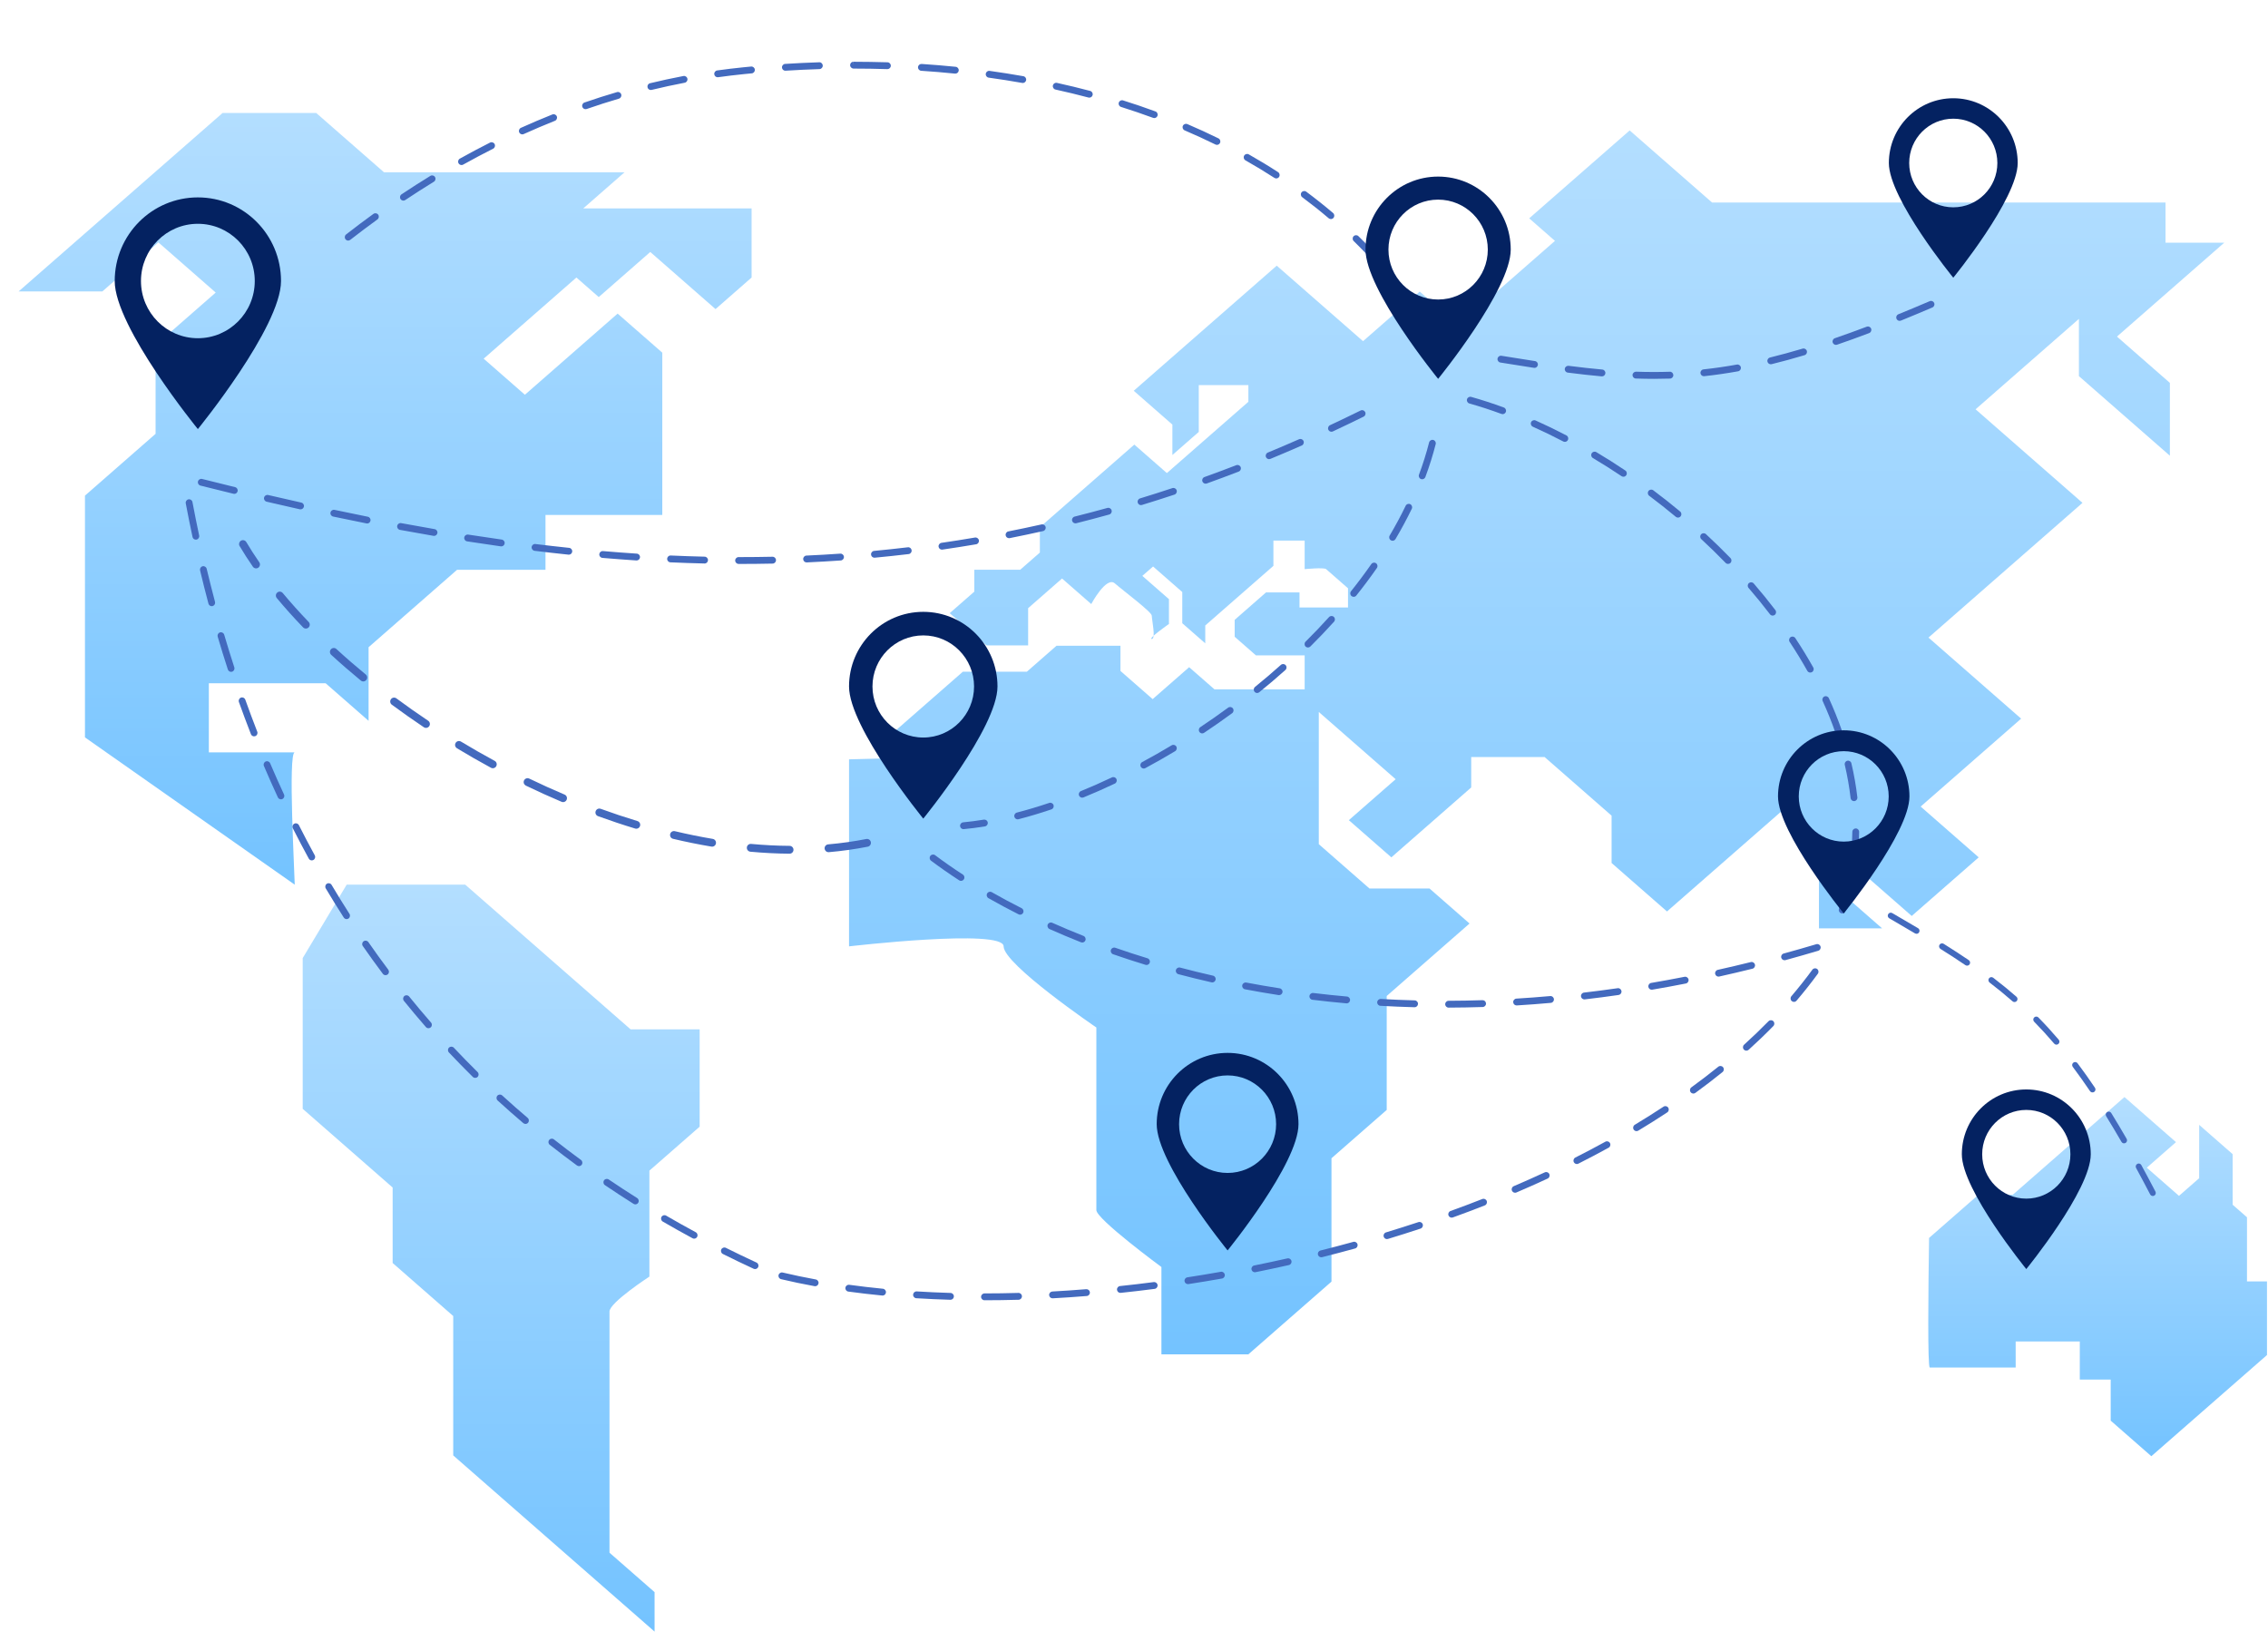<svg width="199" height="144" viewBox="0 0 199 144" fill="none" xmlns="http://www.w3.org/2000/svg">
<g clip-path="url(#clip0_3401_7668)">
<path d="M197.156 112.441V106.814L195.899 105.716V101.276L192.961 98.705V103.386L191.19 104.936L188.365 102.463L190.926 100.221L186.406 96.265L176.61 104.836H173.596L169.26 108.629C169.193 113.121 169.122 120 169.325 120H176.86V117.715H182.486V121.055H185.198V124.66L188.764 127.782L198.911 118.903V112.442H197.152L197.156 112.441Z" fill="url(#paint0_linear_3401_7668)"/>
<path d="M25.86 77.627C25.86 76.836 25.257 66.022 25.86 66.022C26.462 66.022 18.325 66.022 18.325 66.022V59.956H28.573L32.341 63.253V56.792L40.102 50.001H47.863V45.187H58.111V30.946L54.192 27.518L46.055 34.639L42.439 31.474L50.576 24.352L52.535 26.067L57.056 22.11L62.783 27.122L65.947 24.352V18.286H51.178L54.795 15.121H33.696L27.744 9.913H19.531L1.635 25.572H8.981L13.898 21.27L18.927 25.672L13.652 30.287V38.067L7.455 43.49V64.705L25.86 77.628V77.627Z" fill="url(#paint1_linear_3401_7668)"/>
<path d="M30.421 77.627H40.819L55.328 90.323H61.389V98.865L56.98 102.722V112.021C56.98 112.021 53.479 114.296 53.479 115.086V136.248L57.434 139.709V143.171L39.767 127.711V115.479L34.452 110.827V104.204L26.56 97.298V84.071L30.421 77.624V77.627Z" fill="url(#paint2_linear_3401_7668)"/>
<path d="M74.497 66.625V83.042C74.497 83.042 88.06 81.46 88.06 83.042C88.06 84.624 96.197 90.162 96.197 90.162V106.184C96.197 106.975 101.906 111.18 101.906 111.18V118.843H109.533L116.827 112.461V101.636L121.674 97.395V87.396L128.941 81.038L125.427 77.964H120.158L115.715 74.076V62.475L122.458 68.375L118.35 71.969L122.08 75.232L129.087 69.1V66.431H135.529L141.406 71.574V75.728L146.266 79.98L156.55 70.98L159.602 73.65V81.463H165.14L162.428 79.09V75.728L165.436 78.36L167.739 80.375L173.617 75.232L168.523 70.775L177.339 63.061L169.21 55.948L182.722 44.125L173.342 35.916L182.409 27.982V33.004L190.39 39.988V33.597L185.747 29.535L195.162 21.296H190.008V17.774H150.225L142.992 11.445L134.176 19.159L136.436 21.137L127.959 28.554L124.569 25.587L119.596 29.938L112.023 23.312L99.477 34.29L102.868 37.257V39.926L105.184 37.899V33.795H109.536V35.256L102.384 41.512L99.529 39.013L91.24 46.266V48.487L89.519 49.992H85.488V51.916L83.329 53.806L86.557 56.63H90.211V53.367L93.187 50.763L95.749 53.005C95.749 53.005 97.067 50.533 97.82 51.192C98.574 51.851 101.06 53.697 101.06 54.027C101.06 54.358 101.437 56.071 101.06 56.071C100.684 56.071 102.567 54.752 102.567 54.752V52.576L100.232 50.533L101.174 49.709L103.736 51.951V54.688L105.752 56.452V54.886L107.513 53.345L111.733 49.653V47.436H114.474V49.941C114.474 49.941 116.169 49.776 116.357 49.941C116.545 50.105 118.278 51.622 118.278 51.622V53.303H114.022V51.984H111.083L108.334 54.391V55.875L110.198 57.507H114.474V60.491H106.563L104.339 58.546L101.137 61.347L98.312 58.875V56.666H92.698L90.099 58.941H84.485L77.472 65.078V66.556L74.501 66.631L74.497 66.625Z" fill="url(#paint3_linear_3401_7668)"/>
<path d="M161.637 80.152C161.604 80.152 161.572 80.147 161.539 80.136C161.384 80.081 161.301 79.911 161.354 79.754C161.459 79.445 161.56 79.132 161.65 78.825C161.698 78.667 161.863 78.576 162.021 78.622C162.18 78.669 162.269 78.835 162.223 78.995C162.13 79.312 162.027 79.633 161.918 79.951C161.875 80.074 161.76 80.153 161.637 80.153V80.152ZM162.586 76.282C162.571 76.282 162.556 76.282 162.541 76.279C162.379 76.254 162.266 76.102 162.291 75.937C162.436 74.972 162.515 73.98 162.529 72.989C162.532 72.824 162.664 72.693 162.827 72.693H162.831C162.996 72.696 163.127 72.832 163.125 72.997C163.111 74.015 163.029 75.033 162.88 76.027C162.857 76.175 162.729 76.283 162.584 76.283L162.586 76.282ZM162.674 70.298C162.525 70.298 162.395 70.185 162.377 70.033C162.266 69.07 162.094 68.089 161.866 67.115C161.828 66.954 161.926 66.793 162.088 66.755C162.249 66.717 162.408 66.816 162.446 66.978C162.681 67.975 162.857 68.979 162.97 69.965C162.989 70.13 162.872 70.278 162.708 70.297C162.696 70.298 162.685 70.3 162.673 70.3L162.674 70.298ZM161.316 64.469C161.193 64.469 161.078 64.391 161.034 64.269C160.716 63.355 160.342 62.428 159.925 61.514C159.856 61.362 159.923 61.184 160.073 61.116C160.222 61.048 160.399 61.113 160.468 61.264C160.893 62.196 161.274 63.14 161.599 64.072C161.653 64.228 161.572 64.4 161.416 64.454C161.384 64.466 161.35 64.47 161.317 64.47L161.316 64.469ZM158.838 59.017C158.734 59.017 158.632 58.962 158.578 58.864C158.104 58.019 157.583 57.165 157.028 56.325C156.937 56.188 156.974 56.001 157.112 55.909C157.249 55.816 157.434 55.854 157.526 55.993C158.089 56.844 158.619 57.711 159.099 58.569C159.181 58.713 159.129 58.897 158.986 58.977C158.94 59.003 158.89 59.015 158.839 59.015L158.838 59.017ZM155.539 54.018C155.449 54.018 155.36 53.977 155.302 53.901C154.711 53.126 154.079 52.349 153.424 51.591C153.315 51.465 153.329 51.276 153.453 51.167C153.578 51.06 153.766 51.072 153.875 51.197C154.538 51.965 155.178 52.752 155.776 53.536C155.876 53.668 155.851 53.856 155.72 53.957C155.666 53.999 155.602 54.018 155.539 54.018ZM151.623 49.485C151.546 49.485 151.467 49.455 151.409 49.393C150.725 48.688 150.009 47.988 149.278 47.312C149.156 47.2 149.148 47.01 149.26 46.887C149.373 46.765 149.561 46.758 149.683 46.869C150.422 47.553 151.148 48.261 151.838 48.973C151.953 49.091 151.951 49.282 151.833 49.397C151.775 49.455 151.7 49.483 151.624 49.483L151.623 49.485ZM147.229 45.418C147.162 45.418 147.095 45.395 147.04 45.349C146.283 44.718 145.496 44.098 144.704 43.504C144.572 43.405 144.545 43.217 144.643 43.083C144.742 42.951 144.929 42.923 145.062 43.022C145.862 43.621 146.657 44.249 147.422 44.886C147.549 44.992 147.567 45.181 147.461 45.308C147.401 45.38 147.316 45.417 147.231 45.417L147.229 45.418ZM142.442 41.832C142.385 41.832 142.327 41.816 142.277 41.782C141.451 41.228 140.605 40.691 139.762 40.191C139.62 40.106 139.574 39.922 139.658 39.779C139.742 39.636 139.925 39.59 140.067 39.675C140.919 40.182 141.773 40.723 142.608 41.284C142.745 41.376 142.783 41.563 142.691 41.7C142.633 41.787 142.539 41.834 142.442 41.834V41.832ZM137.304 38.773C137.258 38.773 137.21 38.763 137.167 38.739C136.277 38.275 135.378 37.838 134.493 37.443C134.343 37.375 134.275 37.198 134.341 37.047C134.409 36.896 134.585 36.828 134.735 36.895C135.631 37.295 136.541 37.737 137.442 38.207C137.588 38.283 137.645 38.464 137.569 38.611C137.516 38.715 137.412 38.773 137.304 38.773ZM131.847 36.341C131.813 36.341 131.778 36.335 131.744 36.323C130.798 35.974 129.85 35.665 128.925 35.405C128.767 35.361 128.674 35.196 128.718 35.035C128.763 34.876 128.928 34.783 129.086 34.827C130.025 35.091 130.989 35.404 131.95 35.758C132.104 35.815 132.184 35.988 132.127 36.143C132.083 36.264 131.969 36.341 131.847 36.341Z" fill="#436ABE"/>
<path d="M86.381 114.096C86.216 114.096 86.083 113.961 86.083 113.797C86.083 113.632 86.217 113.496 86.381 113.496C87.36 113.496 88.362 113.481 89.36 113.452C89.529 113.447 89.662 113.577 89.667 113.744C89.671 113.91 89.541 114.047 89.377 114.053C88.376 114.081 87.368 114.096 86.382 114.096H86.381ZM83.397 114.054H83.388C82.379 114.024 81.373 113.979 80.398 113.919C80.234 113.908 80.108 113.767 80.119 113.601C80.129 113.436 80.268 113.312 80.436 113.32C81.404 113.38 82.405 113.425 83.406 113.455C83.572 113.46 83.7 113.598 83.696 113.764C83.691 113.926 83.558 114.055 83.398 114.055L83.397 114.054ZM92.352 113.927C92.195 113.927 92.064 113.803 92.054 113.644C92.045 113.478 92.171 113.338 92.336 113.328C93.322 113.274 94.321 113.206 95.308 113.125C95.476 113.116 95.616 113.236 95.629 113.4C95.642 113.565 95.519 113.711 95.355 113.723C94.363 113.803 93.358 113.872 92.367 113.926C92.362 113.926 92.356 113.926 92.351 113.926L92.352 113.927ZM77.44 113.684C77.43 113.684 77.421 113.684 77.41 113.682C76.401 113.584 75.401 113.467 74.434 113.335C74.27 113.312 74.156 113.161 74.178 112.998C74.2 112.833 74.353 112.718 74.514 112.74C75.472 112.872 76.466 112.988 77.467 113.086C77.631 113.102 77.751 113.249 77.735 113.414C77.72 113.569 77.59 113.685 77.438 113.685L77.44 113.684ZM98.305 113.448C98.154 113.448 98.025 113.334 98.009 113.18C97.991 113.015 98.11 112.867 98.274 112.85C99.258 112.747 100.254 112.63 101.234 112.502C101.398 112.484 101.547 112.597 101.568 112.762C101.589 112.927 101.474 113.076 101.31 113.098C100.325 113.226 99.325 113.343 98.337 113.447C98.326 113.447 98.315 113.448 98.305 113.448ZM71.527 112.867C71.509 112.867 71.492 112.865 71.473 112.861C70.468 112.678 69.48 112.471 68.535 112.247C68.375 112.209 68.275 112.047 68.313 111.887C68.351 111.726 68.512 111.625 68.671 111.663C69.606 111.884 70.583 112.089 71.578 112.271C71.741 112.301 71.848 112.457 71.818 112.619C71.792 112.765 71.666 112.865 71.524 112.865L71.527 112.867ZM104.23 112.68C104.085 112.68 103.958 112.574 103.935 112.426C103.909 112.262 104.022 112.109 104.186 112.084C105.16 111.934 106.147 111.771 107.12 111.599C107.282 111.568 107.436 111.68 107.465 111.843C107.493 112.006 107.385 112.162 107.222 112.19C106.245 112.363 105.254 112.528 104.275 112.678C104.26 112.68 104.244 112.682 104.229 112.682L104.23 112.68ZM110.104 111.639C109.964 111.639 109.84 111.541 109.811 111.398C109.779 111.236 109.883 111.077 110.045 111.045C111.012 110.851 111.992 110.641 112.959 110.423C113.12 110.386 113.28 110.489 113.315 110.651C113.352 110.813 113.25 110.973 113.089 111.009C112.118 111.228 111.134 111.437 110.162 111.633C110.142 111.638 110.123 111.639 110.104 111.639ZM115.93 110.324C115.796 110.324 115.674 110.233 115.64 110.096C115.601 109.936 115.698 109.772 115.858 109.733C116.821 109.492 117.791 109.236 118.743 108.973C118.902 108.928 119.067 109.024 119.11 109.183C119.153 109.342 119.06 109.508 118.902 109.552C117.946 109.816 116.971 110.072 116.004 110.316C115.98 110.321 115.955 110.324 115.931 110.324H115.93ZM121.696 108.73C121.568 108.73 121.45 108.647 121.41 108.516C121.363 108.357 121.452 108.189 121.61 108.142C122.568 107.852 123.525 107.547 124.457 107.239C124.614 107.187 124.783 107.273 124.833 107.43C124.885 107.587 124.799 107.756 124.644 107.808C123.708 108.118 122.745 108.423 121.781 108.716C121.753 108.724 121.723 108.728 121.695 108.728L121.696 108.73ZM127.375 106.847C127.253 106.847 127.138 106.771 127.093 106.648C127.037 106.492 127.119 106.32 127.273 106.264C128.211 105.925 129.15 105.573 130.062 105.213C130.217 105.152 130.389 105.23 130.449 105.383C130.509 105.537 130.433 105.712 130.28 105.773C129.362 106.134 128.419 106.489 127.476 106.829C127.442 106.841 127.408 106.847 127.376 106.847H127.375ZM132.937 104.661C132.82 104.661 132.711 104.592 132.662 104.478C132.597 104.326 132.669 104.15 132.82 104.085C133.734 103.694 134.651 103.287 135.543 102.873C135.693 102.804 135.871 102.869 135.94 103.02C136.009 103.17 135.944 103.35 135.793 103.419C134.896 103.836 133.974 104.245 133.054 104.639C133.017 104.655 132.977 104.662 132.938 104.662L132.937 104.661ZM138.358 102.142C138.248 102.142 138.144 102.082 138.091 101.977C138.017 101.829 138.076 101.649 138.224 101.574C139.117 101.122 140.004 100.655 140.859 100.184C141.003 100.104 141.185 100.159 141.263 100.303C141.343 100.449 141.289 100.631 141.146 100.71C140.286 101.184 139.392 101.655 138.492 102.109C138.449 102.131 138.403 102.141 138.358 102.141V102.142ZM143.594 99.256C143.492 99.256 143.393 99.204 143.338 99.11C143.254 98.969 143.3 98.784 143.441 98.698C144.3 98.18 145.148 97.645 145.96 97.11C146.098 97.019 146.283 97.057 146.373 97.196C146.464 97.335 146.426 97.52 146.288 97.611C145.469 98.152 144.614 98.691 143.748 99.212C143.699 99.241 143.648 99.255 143.595 99.255L143.594 99.256ZM148.582 95.957C148.489 95.957 148.397 95.914 148.339 95.834C148.243 95.699 148.271 95.511 148.405 95.414C149.217 94.823 150.011 94.215 150.767 93.604C150.895 93.499 151.084 93.52 151.187 93.65C151.289 93.779 151.269 93.968 151.14 94.072C150.377 94.69 149.574 95.305 148.755 95.902C148.702 95.94 148.641 95.959 148.58 95.959L148.582 95.957ZM153.23 92.195C153.148 92.195 153.067 92.16 153.008 92.095C152.897 91.971 152.907 91.782 153.029 91.672C153.773 90.999 154.494 90.306 155.174 89.612C155.289 89.494 155.479 89.492 155.596 89.608C155.714 89.724 155.715 89.914 155.6 90.033C154.913 90.737 154.181 91.438 153.43 92.118C153.373 92.17 153.301 92.196 153.231 92.196L153.23 92.195ZM157.407 87.915C157.337 87.915 157.268 87.891 157.212 87.842C157.087 87.735 157.072 87.546 157.179 87.419C157.829 86.657 158.449 85.872 159.022 85.09C159.119 84.956 159.306 84.928 159.439 85.026C159.572 85.124 159.6 85.311 159.502 85.445C158.922 86.24 158.292 87.036 157.631 87.81C157.573 87.879 157.489 87.915 157.405 87.915H157.407Z" fill="#436ABE"/>
<path d="M84.536 72.758C84.383 72.758 84.253 72.641 84.24 72.486C84.225 72.321 84.345 72.174 84.509 72.159C85.095 72.104 85.706 72.025 86.325 71.922C86.486 71.897 86.641 72.007 86.667 72.17C86.694 72.334 86.583 72.487 86.421 72.515C85.79 72.618 85.166 72.7 84.566 72.756C84.556 72.756 84.547 72.757 84.537 72.757L84.536 72.758ZM89.293 71.897C89.16 71.897 89.038 71.807 89.004 71.671C88.963 71.51 89.06 71.347 89.219 71.304C90.144 71.065 91.1 70.779 92.061 70.455C92.217 70.402 92.388 70.486 92.439 70.644C92.492 70.801 92.408 70.971 92.251 71.024C91.276 71.353 90.307 71.643 89.368 71.886C89.344 71.892 89.318 71.895 89.294 71.895L89.293 71.897ZM94.955 69.995C94.837 69.995 94.726 69.924 94.678 69.808C94.616 69.654 94.689 69.479 94.842 69.418C95.744 69.05 96.658 68.646 97.562 68.217C97.711 68.146 97.889 68.21 97.959 68.36C98.029 68.51 97.966 68.689 97.817 68.759C96.903 69.192 95.978 69.601 95.067 69.973C95.031 69.988 94.993 69.995 94.955 69.995ZM100.358 67.437C100.251 67.437 100.148 67.38 100.094 67.279C100.017 67.133 100.071 66.951 100.216 66.873C101.08 66.409 101.951 65.913 102.804 65.4C102.944 65.316 103.128 65.362 103.212 65.504C103.296 65.645 103.25 65.83 103.109 65.915C102.248 66.432 101.37 66.932 100.498 67.401C100.453 67.426 100.404 67.437 100.357 67.437H100.358ZM105.486 64.356C105.39 64.356 105.293 64.308 105.237 64.221C105.146 64.082 105.184 63.897 105.32 63.805C106.146 63.255 106.967 62.68 107.76 62.096C107.893 61.998 108.08 62.027 108.177 62.161C108.275 62.295 108.245 62.483 108.112 62.581C107.311 63.17 106.482 63.75 105.65 64.304C105.599 64.338 105.541 64.355 105.484 64.355L105.486 64.356ZM110.307 60.81C110.219 60.81 110.134 60.772 110.074 60.698C109.971 60.569 109.99 60.38 110.119 60.276C110.893 59.648 111.657 58.999 112.387 58.344C112.51 58.234 112.698 58.245 112.808 58.369C112.917 58.493 112.907 58.682 112.783 58.792C112.046 59.452 111.275 60.109 110.493 60.742C110.437 60.787 110.371 60.808 110.306 60.808L110.307 60.81ZM114.764 56.818C114.687 56.818 114.61 56.788 114.552 56.728C114.437 56.61 114.437 56.421 114.554 56.304C115.264 55.6 115.956 54.876 116.611 54.15C116.722 54.027 116.912 54.018 117.032 54.13C117.154 54.241 117.163 54.43 117.052 54.553C116.39 55.287 115.69 56.019 114.973 56.731C114.915 56.788 114.839 56.818 114.763 56.818H114.764ZM118.773 52.371C118.708 52.371 118.642 52.349 118.586 52.304C118.458 52.2 118.438 52.011 118.54 51.882C119.167 51.098 119.767 50.296 120.322 49.498C120.417 49.362 120.603 49.329 120.738 49.425C120.873 49.52 120.906 49.706 120.811 49.843C120.248 50.651 119.641 51.464 119.006 52.259C118.948 52.333 118.861 52.371 118.773 52.371ZM122.188 47.451C122.137 47.451 122.084 47.437 122.036 47.408C121.894 47.324 121.848 47.14 121.932 46.997C122.445 46.13 122.918 45.249 123.337 44.38C123.409 44.231 123.588 44.168 123.737 44.241C123.884 44.313 123.947 44.492 123.875 44.642C123.447 45.527 122.966 46.423 122.445 47.304C122.39 47.398 122.29 47.451 122.188 47.451ZM124.785 42.056C124.75 42.056 124.714 42.049 124.681 42.037C124.526 41.978 124.448 41.805 124.506 41.65C124.857 40.709 125.154 39.758 125.394 38.821C125.435 38.66 125.599 38.564 125.757 38.605C125.917 38.645 126.013 38.81 125.972 38.969C125.729 39.926 125.423 40.898 125.065 41.86C125.02 41.979 124.907 42.054 124.786 42.054L124.785 42.056Z" fill="#436ABE"/>
<path d="M21.009 47.889C20.933 47.73 20.99 47.538 21.142 47.447C21.304 47.35 21.515 47.403 21.611 47.566C21.957 48.148 22.339 48.743 22.749 49.336C22.855 49.49 22.818 49.706 22.663 49.814C22.508 49.922 22.296 49.883 22.188 49.727C21.77 49.123 21.379 48.515 21.026 47.919C21.022 47.909 21.015 47.9 21.011 47.89L21.009 47.889ZM24.237 52.407C24.172 52.269 24.204 52.098 24.327 51.995C24.472 51.874 24.688 51.894 24.81 52.039C25.511 52.882 26.276 53.734 27.082 54.573C27.214 54.709 27.211 54.927 27.074 55.059C26.939 55.191 26.723 55.187 26.591 55.05C25.772 54.2 24.997 53.335 24.286 52.48C24.267 52.458 24.251 52.432 24.239 52.407L24.237 52.407ZM28.98 57.352C28.922 57.23 28.94 57.08 29.036 56.974C29.163 56.833 29.38 56.822 29.518 56.951C30.34 57.707 31.206 58.457 32.092 59.186C32.238 59.306 32.26 59.522 32.14 59.668C32.021 59.815 31.805 59.838 31.66 59.717C30.765 58.981 29.889 58.222 29.058 57.458C29.025 57.428 28.999 57.392 28.98 57.352ZM34.27 61.706C34.218 61.595 34.226 61.46 34.303 61.354C34.414 61.202 34.629 61.169 34.78 61.281C35.682 61.95 36.62 62.61 37.568 63.244C37.724 63.348 37.767 63.562 37.663 63.719C37.559 63.876 37.346 63.92 37.19 63.815C36.234 63.175 35.288 62.508 34.376 61.834C34.328 61.8 34.293 61.754 34.27 61.705L34.27 61.706ZM39.962 65.516C39.915 65.416 39.916 65.293 39.978 65.191C40.076 65.028 40.285 64.976 40.447 65.073C41.419 65.66 42.414 66.23 43.405 66.766C43.571 66.856 43.633 67.064 43.543 67.231C43.454 67.398 43.246 67.46 43.08 67.371C42.079 66.828 41.075 66.253 40.096 65.661C40.036 65.625 39.991 65.573 39.963 65.514L39.962 65.516ZM45.981 68.778C45.938 68.687 45.935 68.579 45.981 68.481C46.063 68.311 46.267 68.237 46.437 68.32C47.463 68.816 48.507 69.289 49.539 69.725C49.713 69.798 49.794 69.999 49.721 70.174C49.648 70.349 49.448 70.431 49.274 70.357C48.232 69.916 47.178 69.439 46.142 68.938C46.069 68.902 46.014 68.844 45.982 68.776L45.981 68.778ZM52.278 71.443C52.24 71.363 52.233 71.268 52.266 71.178C52.331 71 52.525 70.907 52.704 70.972C53.776 71.362 54.861 71.724 55.93 72.047C56.111 72.103 56.214 72.295 56.158 72.475C56.104 72.656 55.914 72.76 55.733 72.705C54.653 72.378 53.556 72.012 52.471 71.617C52.383 71.585 52.315 71.52 52.278 71.442L52.278 71.443ZM58.823 73.418C58.791 73.35 58.781 73.27 58.8 73.191C58.843 73.006 59.027 72.892 59.211 72.935C60.325 73.2 61.445 73.428 62.538 73.612C62.725 73.643 62.85 73.82 62.819 74.008C62.787 74.195 62.612 74.321 62.425 74.289C61.317 74.103 60.183 73.873 59.053 73.605C58.949 73.58 58.867 73.509 58.823 73.418ZM65.561 74.542C65.536 74.488 65.524 74.427 65.53 74.364C65.547 74.174 65.713 74.036 65.901 74.053C67.045 74.159 68.183 74.216 69.284 74.223C69.471 74.225 69.624 74.38 69.623 74.57C69.621 74.759 69.468 74.912 69.278 74.911C68.158 74.903 67.001 74.844 65.839 74.737C65.715 74.725 65.611 74.647 65.561 74.542ZM72.385 74.583C72.367 74.546 72.357 74.506 72.353 74.465C72.337 74.276 72.476 74.109 72.664 74.093C73.803 73.994 74.928 73.835 76.009 73.622C76.194 73.585 76.374 73.708 76.41 73.893C76.447 74.079 76.325 74.26 76.141 74.296C75.037 74.514 73.888 74.675 72.724 74.777C72.579 74.79 72.446 74.709 72.387 74.583L72.385 74.583Z" fill="#436ABE"/>
<path d="M126.949 32.017C126.841 32.017 126.737 31.958 126.684 31.855C126.462 31.425 126.226 30.988 125.984 30.555C125.903 30.41 125.954 30.228 126.097 30.146C126.241 30.065 126.424 30.116 126.504 30.261C126.75 30.699 126.988 31.143 127.213 31.58C127.289 31.727 127.232 31.908 127.086 31.984C127.043 32.007 126.995 32.018 126.949 32.018V32.017ZM124.687 28.149C124.591 28.149 124.494 28.102 124.438 28.015C123.893 27.19 123.314 26.374 122.715 25.593C122.615 25.462 122.64 25.273 122.769 25.172C122.899 25.071 123.088 25.096 123.188 25.227C123.796 26.019 124.383 26.846 124.936 27.684C125.027 27.821 124.989 28.008 124.852 28.1C124.802 28.134 124.744 28.151 124.688 28.151L124.687 28.149ZM121.046 23.402C120.963 23.402 120.882 23.368 120.823 23.302C120.171 22.566 119.482 21.843 118.775 21.153C118.658 21.038 118.655 20.848 118.77 20.729C118.885 20.61 119.075 20.607 119.192 20.723C119.91 21.424 120.609 22.158 121.269 22.903C121.379 23.026 121.368 23.216 121.245 23.326C121.188 23.376 121.116 23.402 121.046 23.402ZM30.549 21.11C30.46 21.11 30.372 21.07 30.314 20.994C30.212 20.863 30.237 20.675 30.367 20.573C31.153 19.958 31.962 19.351 32.766 18.768C32.9 18.672 33.087 18.701 33.183 18.836C33.279 18.971 33.249 19.159 33.115 19.256C32.316 19.833 31.515 20.436 30.733 21.047C30.679 21.089 30.614 21.111 30.551 21.111L30.549 21.11ZM116.776 19.223C116.708 19.223 116.639 19.2 116.583 19.152C115.837 18.516 115.055 17.896 114.26 17.303C114.127 17.205 114.099 17.016 114.196 16.884C114.294 16.751 114.481 16.722 114.613 16.82C115.42 17.419 116.212 18.049 116.969 18.693C117.095 18.801 117.11 18.99 117.004 19.117C116.946 19.186 116.861 19.223 116.777 19.223H116.776ZM35.395 17.603C35.299 17.603 35.204 17.555 35.146 17.47C35.055 17.331 35.092 17.145 35.23 17.053C36.064 16.496 36.914 15.951 37.759 15.434C37.901 15.348 38.084 15.393 38.169 15.535C38.255 15.677 38.21 15.862 38.069 15.947C37.231 16.461 36.388 17 35.56 17.552C35.509 17.587 35.452 17.603 35.395 17.603ZM111.98 15.656C111.924 15.656 111.869 15.641 111.819 15.608C111.001 15.078 110.145 14.56 109.277 14.069C109.134 13.987 109.082 13.805 109.164 13.66C109.245 13.516 109.426 13.464 109.57 13.546C110.449 14.043 111.315 14.567 112.142 15.105C112.28 15.195 112.321 15.38 112.232 15.52C112.175 15.608 112.079 15.658 111.981 15.658L111.98 15.656ZM40.494 14.481C40.389 14.481 40.287 14.425 40.233 14.327C40.153 14.183 40.204 13.999 40.349 13.919C41.227 13.429 42.119 12.955 43 12.511C43.148 12.438 43.328 12.498 43.401 12.645C43.475 12.793 43.416 12.973 43.268 13.048C42.395 13.489 41.511 13.959 40.64 14.444C40.594 14.47 40.544 14.483 40.495 14.483L40.494 14.481ZM106.778 12.71C106.733 12.71 106.69 12.701 106.647 12.68C105.772 12.249 104.862 11.832 103.944 11.44C103.793 11.375 103.721 11.199 103.786 11.047C103.851 10.894 104.027 10.825 104.177 10.887C105.106 11.283 106.025 11.706 106.909 12.141C107.057 12.215 107.119 12.394 107.046 12.543C106.995 12.649 106.888 12.711 106.778 12.711V12.71ZM45.829 11.791C45.715 11.791 45.605 11.726 45.556 11.614C45.489 11.463 45.556 11.285 45.707 11.217C46.618 10.806 47.547 10.411 48.469 10.043C48.62 9.982 48.795 10.058 48.856 10.212C48.917 10.366 48.841 10.54 48.688 10.601C47.776 10.965 46.854 11.357 45.952 11.764C45.911 11.782 45.871 11.79 45.83 11.79L45.829 11.791ZM101.281 10.362C101.247 10.362 101.212 10.356 101.178 10.343C100.266 10.007 99.318 9.684 98.362 9.383C98.205 9.334 98.117 9.165 98.165 9.007C98.214 8.849 98.382 8.759 98.539 8.81C99.505 9.113 100.462 9.439 101.383 9.778C101.537 9.835 101.617 10.008 101.56 10.163C101.515 10.284 101.401 10.36 101.28 10.36L101.281 10.362ZM51.377 9.58C51.253 9.58 51.138 9.503 51.096 9.378C51.041 9.221 51.125 9.049 51.281 8.996C52.226 8.668 53.187 8.361 54.139 8.082C54.296 8.034 54.463 8.126 54.509 8.286C54.555 8.445 54.464 8.611 54.306 8.657C53.365 8.934 52.412 9.239 51.476 9.564C51.444 9.575 51.411 9.58 51.379 9.58H51.377ZM95.579 8.568C95.554 8.568 95.528 8.565 95.504 8.558C94.559 8.308 93.585 8.071 92.61 7.857C92.449 7.822 92.348 7.662 92.383 7.5C92.418 7.338 92.576 7.236 92.738 7.272C93.719 7.488 94.701 7.725 95.655 7.978C95.815 8.02 95.91 8.185 95.868 8.344C95.833 8.479 95.712 8.568 95.579 8.568ZM57.104 7.896C56.97 7.896 56.847 7.804 56.815 7.666C56.777 7.506 56.874 7.344 57.035 7.304C58.002 7.07 58.989 6.856 59.967 6.67C60.128 6.64 60.285 6.746 60.316 6.908C60.347 7.071 60.24 7.228 60.079 7.259C59.111 7.444 58.133 7.655 57.176 7.888C57.153 7.894 57.129 7.896 57.106 7.896H57.104ZM89.743 7.281C89.725 7.281 89.707 7.28 89.69 7.277C88.725 7.105 87.735 6.949 86.749 6.813C86.585 6.79 86.472 6.638 86.495 6.475C86.516 6.31 86.662 6.196 86.83 6.219C87.824 6.357 88.821 6.515 89.793 6.687C89.955 6.716 90.064 6.871 90.035 7.035C90.009 7.18 89.883 7.282 89.741 7.282L89.743 7.281ZM62.968 6.779C62.822 6.779 62.694 6.67 62.673 6.52C62.65 6.355 62.764 6.204 62.928 6.181C63.687 6.075 64.455 5.982 65.209 5.907C65.441 5.884 65.674 5.861 65.906 5.839C66.07 5.823 66.216 5.946 66.231 6.11C66.246 6.275 66.126 6.422 65.962 6.437C65.73 6.459 65.499 6.481 65.269 6.504C64.521 6.579 63.762 6.67 63.01 6.775C62.997 6.777 62.983 6.777 62.968 6.777V6.779ZM83.825 6.46C83.815 6.46 83.804 6.46 83.795 6.459C82.814 6.359 81.817 6.276 80.828 6.211C80.663 6.2 80.538 6.057 80.549 5.892C80.56 5.726 80.702 5.605 80.866 5.612C81.863 5.677 82.867 5.762 83.854 5.861C84.018 5.877 84.137 6.025 84.121 6.189C84.106 6.344 83.976 6.46 83.825 6.46ZM68.911 6.207C68.755 6.207 68.622 6.084 68.613 5.925C68.602 5.759 68.728 5.617 68.892 5.607C69.886 5.544 70.892 5.496 71.883 5.465C72.044 5.449 72.185 5.59 72.19 5.755C72.195 5.921 72.066 6.06 71.9 6.064C70.915 6.095 69.915 6.143 68.928 6.204C68.922 6.204 68.916 6.204 68.909 6.204L68.911 6.207ZM77.864 6.065C77.864 6.065 77.858 6.065 77.855 6.065C76.876 6.034 75.882 6.018 74.901 6.018C74.736 6.018 74.591 5.883 74.591 5.718C74.591 5.553 74.713 5.419 74.878 5.419V5.718L74.89 5.419C75.877 5.424 76.888 5.435 77.874 5.466C78.039 5.472 78.168 5.611 78.162 5.775C78.157 5.937 78.024 6.065 77.864 6.065Z" fill="#436ABE"/>
<path d="M66.251 111.36C66.209 111.36 66.167 111.352 66.126 111.333C65.215 110.912 64.306 110.476 63.425 110.035C63.277 109.962 63.216 109.782 63.291 109.632C63.364 109.484 63.543 109.423 63.692 109.498C64.566 109.935 65.469 110.367 66.376 110.787C66.527 110.856 66.592 111.034 66.524 111.184C66.474 111.295 66.366 111.36 66.252 111.36H66.251ZM60.907 108.692C60.859 108.692 60.81 108.681 60.766 108.656C59.888 108.182 59.008 107.69 58.151 107.19C58.009 107.107 57.96 106.923 58.043 106.78C58.126 106.637 58.308 106.588 58.45 106.671C59.302 107.168 60.175 107.658 61.047 108.128C61.192 108.206 61.248 108.388 61.169 108.534C61.115 108.634 61.012 108.692 60.907 108.692ZM55.745 105.682C55.691 105.682 55.637 105.667 55.587 105.635C54.742 105.104 53.897 104.552 53.077 103.995C52.94 103.902 52.905 103.716 52.997 103.578C53.089 103.441 53.274 103.405 53.411 103.498C54.226 104.052 55.066 104.599 55.904 105.128C56.043 105.216 56.087 105.401 55.998 105.541C55.942 105.633 55.844 105.683 55.745 105.683V105.682ZM50.801 102.326C50.74 102.326 50.679 102.307 50.625 102.269C49.816 101.676 49.013 101.067 48.235 100.454C48.105 100.352 48.082 100.163 48.185 100.032C48.286 99.901 48.475 99.878 48.605 99.982C49.376 100.59 50.174 101.196 50.977 101.784C51.109 101.882 51.139 102.07 51.042 102.203C50.983 102.284 50.893 102.327 50.801 102.327V102.326ZM46.106 98.623C46.039 98.623 45.97 98.6 45.914 98.552C45.156 97.908 44.398 97.24 43.663 96.567C43.541 96.456 43.531 96.266 43.642 96.144C43.753 96.021 43.943 96.013 44.063 96.124C44.793 96.791 45.545 97.455 46.299 98.095C46.425 98.202 46.441 98.391 46.334 98.518C46.276 98.589 46.191 98.624 46.106 98.624V98.623ZM41.694 94.584C41.618 94.584 41.542 94.555 41.486 94.498C40.775 93.797 40.068 93.073 39.387 92.35C39.273 92.23 39.279 92.039 39.399 91.925C39.518 91.811 39.708 91.816 39.822 91.937C40.497 92.656 41.198 93.374 41.904 94.071C42.022 94.186 42.023 94.377 41.908 94.495C41.85 94.555 41.773 94.585 41.695 94.585L41.694 94.584ZM37.594 90.225C37.512 90.225 37.429 90.191 37.37 90.123C36.714 89.371 36.064 88.598 35.437 87.822C35.333 87.693 35.352 87.505 35.481 87.4C35.609 87.295 35.796 87.316 35.9 87.444C36.523 88.214 37.169 88.982 37.819 89.728C37.927 89.853 37.915 90.042 37.792 90.151C37.735 90.202 37.665 90.226 37.596 90.226L37.594 90.225ZM33.829 85.57C33.738 85.57 33.649 85.529 33.591 85.45C32.995 84.655 32.403 83.835 31.832 83.012C31.737 82.876 31.771 82.69 31.906 82.594C32.042 82.5 32.228 82.533 32.322 82.669C32.888 83.485 33.475 84.3 34.069 85.09C34.167 85.222 34.142 85.411 34.01 85.51C33.956 85.551 33.894 85.57 33.832 85.57H33.829ZM30.413 80.65C30.315 80.65 30.219 80.601 30.162 80.513C29.625 79.676 29.093 78.814 28.582 77.955C28.498 77.812 28.544 77.628 28.685 77.544C28.827 77.458 29.01 77.505 29.094 77.647C29.601 78.501 30.129 79.356 30.662 80.187C30.751 80.326 30.712 80.513 30.573 80.603C30.523 80.635 30.467 80.65 30.412 80.65H30.413ZM27.356 75.498C27.25 75.498 27.148 75.442 27.094 75.342C26.616 74.468 26.145 73.574 25.694 72.68C25.62 72.531 25.678 72.351 25.826 72.277C25.972 72.2 26.152 72.26 26.227 72.409C26.675 73.296 27.142 74.185 27.617 75.052C27.697 75.198 27.644 75.38 27.499 75.461C27.453 75.487 27.404 75.498 27.356 75.498ZM24.652 70.141C24.54 70.141 24.431 70.077 24.381 69.968C23.961 69.064 23.55 68.138 23.156 67.214C23.091 67.061 23.161 66.884 23.313 66.82C23.463 66.755 23.639 66.824 23.704 66.978C24.095 67.896 24.504 68.816 24.921 69.715C24.99 69.864 24.927 70.044 24.776 70.113C24.736 70.132 24.692 70.142 24.651 70.142L24.652 70.141ZM22.295 64.614C22.175 64.614 22.063 64.541 22.017 64.423C21.656 63.496 21.301 62.546 20.962 61.599C20.907 61.443 20.988 61.271 21.142 61.215C21.298 61.158 21.469 61.241 21.524 61.397C21.86 62.337 22.212 63.282 22.572 64.204C22.633 64.358 22.557 64.532 22.403 64.593C22.368 64.607 22.33 64.614 22.293 64.614H22.295ZM20.276 58.953C20.15 58.953 20.034 58.873 19.992 58.746C19.684 57.801 19.385 56.832 19.101 55.867C19.055 55.707 19.144 55.541 19.302 55.494C19.461 55.445 19.626 55.537 19.673 55.697C19.956 56.658 20.254 57.621 20.559 58.561C20.61 58.719 20.525 58.888 20.368 58.939C20.337 58.949 20.306 58.954 20.276 58.954V58.953ZM18.578 53.192C18.447 53.192 18.326 53.103 18.29 52.968C18.037 52.014 17.789 51.032 17.554 50.051C17.517 49.89 17.615 49.728 17.775 49.689C17.936 49.651 18.096 49.75 18.135 49.911C18.368 50.887 18.615 51.863 18.866 52.813C18.908 52.974 18.815 53.137 18.655 53.181C18.63 53.188 18.604 53.192 18.578 53.192ZM17.183 47.354C17.045 47.354 16.922 47.258 16.892 47.117C16.685 46.148 16.486 45.156 16.299 44.167C16.268 44.004 16.375 43.847 16.536 43.816C16.701 43.786 16.855 43.892 16.886 44.054C17.071 45.038 17.27 46.027 17.475 46.991C17.51 47.153 17.407 47.312 17.246 47.347C17.224 47.351 17.204 47.354 17.183 47.354Z" fill="#436ABE"/>
<path d="M17.361 17.321C13.332 17.321 10.065 20.606 10.065 24.658C10.065 28.71 17.361 37.651 17.361 37.651C17.361 37.651 24.657 28.71 24.657 24.658C24.657 20.606 21.391 17.321 17.361 17.321ZM17.361 29.678C14.604 29.678 12.369 27.43 12.369 24.658C12.369 21.886 14.604 19.638 17.361 19.638C20.119 19.638 22.354 21.886 22.354 24.658C22.354 27.43 20.119 29.678 17.361 29.678Z" fill="#042261"/>
<path d="M161.773 64.084C158.589 64.084 156.007 66.68 156.007 69.883C156.007 73.086 161.773 80.153 161.773 80.153C161.773 80.153 167.54 73.085 167.54 69.883C167.54 66.681 164.958 64.084 161.773 64.084ZM161.773 73.851C159.594 73.851 157.828 72.075 157.828 69.883C157.828 67.691 159.594 65.915 161.773 65.915C163.953 65.915 165.719 67.691 165.719 69.883C165.719 72.075 163.953 73.851 161.773 73.851Z" fill="#042261"/>
<path d="M177.792 95.599C174.668 95.599 172.136 98.145 172.136 101.287C172.136 104.428 177.792 111.36 177.792 111.36C177.792 111.36 183.448 104.428 183.448 101.287C183.448 98.146 180.916 95.599 177.792 95.599ZM177.792 105.179C175.654 105.179 173.922 103.437 173.922 101.287C173.922 99.137 175.654 97.395 177.792 97.395C179.929 97.395 181.662 99.137 181.662 101.287C181.662 103.437 179.929 105.179 177.792 105.179Z" fill="#042261"/>
<path d="M81.01 53.688C77.413 53.688 74.497 56.619 74.497 60.236C74.497 63.853 81.01 71.834 81.01 71.834C81.01 71.834 87.522 63.853 87.522 60.236C87.522 56.619 84.607 53.688 81.01 53.688ZM81.01 64.718C78.549 64.718 76.553 62.711 76.553 60.237C76.553 57.763 78.549 55.756 81.01 55.756C83.471 55.756 85.466 57.763 85.466 60.237C85.466 62.711 83.471 64.718 81.01 64.718Z" fill="#042261"/>
<path d="M171.385 8.621C168.264 8.621 165.733 11.165 165.733 14.304C165.733 17.443 171.385 24.369 171.385 24.369C171.385 24.369 177.038 17.443 177.038 14.304C177.038 11.165 174.507 8.621 171.385 8.621ZM171.385 18.192C169.25 18.192 167.518 16.451 167.518 14.304C167.518 12.156 169.25 10.415 171.385 10.415C173.521 10.415 175.253 12.156 175.253 14.304C175.253 16.451 173.521 18.192 171.385 18.192Z" fill="#042261"/>
<path d="M126.185 15.495C122.667 15.495 119.814 18.363 119.814 21.9C119.814 25.437 126.185 33.244 126.185 33.244C126.185 33.244 132.555 25.438 132.555 21.9C132.555 18.362 129.702 15.495 126.185 15.495ZM126.185 26.283C123.777 26.283 121.826 24.32 121.826 21.9C121.826 19.479 123.777 17.517 126.185 17.517C128.592 17.517 130.544 19.479 130.544 21.9C130.544 24.32 128.592 26.283 126.185 26.283Z" fill="#042261"/>
<path d="M127.103 88.418C126.94 88.418 126.806 88.285 126.806 88.119C126.806 87.953 126.938 87.818 127.103 87.818C128.089 87.815 129.091 87.797 130.079 87.765C130.082 87.765 130.086 87.765 130.089 87.765C130.249 87.765 130.381 87.893 130.387 88.055C130.392 88.221 130.262 88.359 130.098 88.364C129.105 88.396 128.097 88.414 127.105 88.418H127.103ZM124.119 88.384H124.111C123.115 88.358 122.109 88.316 121.12 88.259C120.955 88.249 120.829 88.108 120.839 87.942C120.848 87.775 120.992 87.649 121.154 87.658C122.137 87.714 123.138 87.757 124.128 87.782C124.293 87.786 124.423 87.925 124.419 88.09C124.415 88.253 124.282 88.383 124.121 88.383L124.119 88.384ZM133.07 88.226C132.913 88.226 132.782 88.104 132.772 87.944C132.763 87.78 132.888 87.637 133.053 87.627C134.034 87.567 135.034 87.492 136.021 87.404C136.184 87.386 136.329 87.511 136.344 87.676C136.359 87.841 136.237 87.987 136.073 88.001C135.081 88.09 134.076 88.166 133.089 88.226C133.083 88.226 133.077 88.226 133.07 88.226ZM118.161 88.042C118.153 88.042 118.143 88.042 118.134 88.042C117.145 87.955 116.143 87.849 115.155 87.729C114.991 87.709 114.875 87.56 114.895 87.396C114.915 87.231 115.061 87.115 115.227 87.134C116.208 87.253 117.203 87.358 118.186 87.445C118.35 87.46 118.472 87.605 118.457 87.77C118.444 87.927 118.314 88.044 118.161 88.044V88.042ZM139.017 87.697C138.868 87.697 138.738 87.584 138.72 87.431C138.701 87.266 138.819 87.118 138.983 87.099C139.962 86.985 140.954 86.855 141.935 86.714C142.097 86.688 142.249 86.805 142.273 86.968C142.296 87.133 142.182 87.284 142.02 87.309C141.034 87.45 140.035 87.581 139.052 87.695C139.04 87.697 139.029 87.698 139.017 87.698V87.697ZM112.234 87.322C112.22 87.322 112.205 87.322 112.188 87.318C111.201 87.164 110.208 86.994 109.237 86.809C109.074 86.778 108.969 86.621 108.998 86.458C109.03 86.294 109.187 86.188 109.348 86.218C110.313 86.402 111.299 86.572 112.28 86.723C112.443 86.749 112.555 86.901 112.53 87.065C112.507 87.213 112.379 87.32 112.234 87.32V87.322ZM144.926 86.847C144.782 86.847 144.656 86.744 144.632 86.597C144.605 86.433 144.714 86.278 144.877 86.251C145.852 86.085 146.837 85.904 147.805 85.713C147.968 85.679 148.124 85.788 148.156 85.95C148.187 86.112 148.083 86.27 147.92 86.302C146.947 86.495 145.956 86.675 144.976 86.843C144.959 86.846 144.942 86.847 144.926 86.847ZM106.369 86.206C106.347 86.206 106.326 86.203 106.303 86.199C105.328 85.978 104.348 85.738 103.392 85.484C103.232 85.442 103.137 85.277 103.179 85.118C103.221 84.957 103.385 84.862 103.543 84.904C104.493 85.156 105.465 85.394 106.433 85.614C106.594 85.65 106.694 85.811 106.659 85.973C106.628 86.112 106.505 86.207 106.368 86.207L106.369 86.206ZM150.785 85.697C150.649 85.697 150.525 85.601 150.494 85.461C150.459 85.299 150.561 85.139 150.722 85.103C151.678 84.891 152.654 84.662 153.622 84.421C153.782 84.38 153.944 84.48 153.983 84.64C154.023 84.801 153.925 84.964 153.765 85.004C152.793 85.245 151.813 85.475 150.852 85.689C150.83 85.693 150.808 85.695 150.787 85.695L150.785 85.697ZM100.597 84.676C100.569 84.676 100.539 84.672 100.511 84.663C99.549 84.369 98.591 84.056 97.66 83.732C97.505 83.678 97.422 83.506 97.476 83.35C97.531 83.193 97.7 83.109 97.857 83.165C98.78 83.487 99.731 83.798 100.685 84.089C100.842 84.138 100.932 84.304 100.884 84.463C100.845 84.593 100.727 84.676 100.599 84.676H100.597ZM156.582 84.26C156.45 84.26 156.33 84.172 156.293 84.039C156.25 83.879 156.343 83.713 156.503 83.671C157.455 83.411 158.419 83.136 159.368 82.853C159.526 82.805 159.692 82.896 159.739 83.056C159.785 83.215 159.696 83.381 159.537 83.429C158.584 83.712 157.616 83.988 156.659 84.25C156.633 84.256 156.606 84.26 156.58 84.26H156.582ZM94.959 82.706C94.923 82.706 94.886 82.699 94.85 82.685C93.912 82.314 92.98 81.922 92.084 81.521C91.933 81.453 91.866 81.276 91.932 81.125C92 80.974 92.176 80.906 92.326 80.973C93.214 81.37 94.138 81.758 95.068 82.127C95.221 82.189 95.296 82.363 95.236 82.517C95.19 82.635 95.077 82.707 94.958 82.707L94.959 82.706ZM89.507 80.263C89.462 80.263 89.416 80.253 89.373 80.232C88.467 79.775 87.578 79.297 86.726 78.811C86.582 78.729 86.532 78.546 86.614 78.401C86.695 78.257 86.876 78.207 87.021 78.288C87.863 78.769 88.745 79.243 89.641 79.695C89.789 79.769 89.848 79.949 89.774 80.097C89.721 80.202 89.617 80.263 89.507 80.263ZM84.32 77.294C84.265 77.294 84.209 77.279 84.159 77.247C83.296 76.686 82.465 76.106 81.691 75.525C81.558 75.425 81.531 75.237 81.63 75.104C81.729 74.971 81.915 74.943 82.048 75.043C82.813 75.616 83.632 76.188 84.484 76.742C84.622 76.832 84.663 77.018 84.572 77.157C84.515 77.245 84.419 77.294 84.321 77.294H84.32Z" fill="#436ABE"/>
<path d="M64.956 49.483H64.805C64.64 49.483 64.507 49.348 64.507 49.184C64.507 49.019 64.641 48.884 64.805 48.884H64.956C65.901 48.884 66.852 48.873 67.782 48.854C67.95 48.85 68.084 48.982 68.087 49.148C68.091 49.314 67.96 49.452 67.794 49.455C66.86 49.475 65.904 49.485 64.955 49.485L64.956 49.483ZM61.821 49.446H61.814C60.82 49.423 59.816 49.389 58.824 49.344C58.659 49.337 58.532 49.196 58.54 49.031C58.548 48.865 58.685 48.732 58.851 48.745C59.837 48.79 60.839 48.824 61.829 48.847C61.994 48.852 62.124 48.989 62.12 49.155C62.116 49.319 61.983 49.448 61.822 49.448L61.821 49.446ZM70.772 49.352C70.613 49.352 70.481 49.227 70.474 49.065C70.467 48.899 70.594 48.759 70.758 48.752C71.751 48.707 72.75 48.65 73.73 48.581C73.891 48.57 74.037 48.694 74.048 48.86C74.059 49.024 73.936 49.169 73.771 49.18C72.786 49.248 71.782 49.306 70.785 49.351C70.781 49.351 70.776 49.351 70.772 49.351V49.352ZM55.858 49.18C55.858 49.18 55.844 49.18 55.839 49.18C54.857 49.116 53.854 49.039 52.856 48.955C52.692 48.941 52.571 48.796 52.584 48.631C52.598 48.466 52.74 48.341 52.906 48.357C53.9 48.442 54.899 48.518 55.877 48.581C56.042 48.592 56.167 48.734 56.156 48.899C56.145 49.059 56.014 49.18 55.858 49.18ZM76.725 48.939C76.572 48.939 76.442 48.822 76.428 48.666C76.413 48.502 76.534 48.355 76.698 48.34C77.685 48.247 78.681 48.141 79.656 48.024C79.823 48.001 79.969 48.122 79.988 48.287C80.007 48.451 79.89 48.601 79.727 48.62C78.745 48.737 77.746 48.843 76.752 48.937C76.743 48.937 76.733 48.937 76.724 48.937L76.725 48.939ZM49.91 48.672C49.899 48.672 49.89 48.672 49.879 48.67C48.904 48.568 47.903 48.455 46.908 48.333C46.744 48.312 46.628 48.163 46.648 47.999C46.669 47.835 46.816 47.712 46.98 47.738C47.972 47.859 48.969 47.972 49.941 48.074C50.105 48.09 50.224 48.239 50.208 48.404C50.192 48.557 50.062 48.673 49.911 48.673L49.91 48.672ZM82.648 48.231C82.502 48.231 82.375 48.123 82.353 47.974C82.33 47.809 82.443 47.658 82.606 47.633C83.58 47.492 84.57 47.336 85.547 47.169C85.708 47.142 85.864 47.251 85.891 47.415C85.918 47.579 85.81 47.734 85.646 47.761C84.663 47.928 83.668 48.085 82.69 48.227C82.675 48.229 82.662 48.229 82.647 48.229L82.648 48.231ZM43.984 47.945C43.97 47.945 43.957 47.945 43.942 47.942C42.971 47.806 41.976 47.659 40.983 47.504C40.821 47.478 40.709 47.325 40.734 47.161C40.76 46.997 40.912 46.887 41.075 46.91C42.064 47.064 43.056 47.211 44.024 47.347C44.188 47.37 44.302 47.522 44.279 47.686C44.259 47.836 44.13 47.945 43.984 47.945ZM88.533 47.225C88.393 47.225 88.267 47.125 88.24 46.982C88.209 46.82 88.313 46.663 88.476 46.63C89.44 46.439 90.42 46.234 91.389 46.017C91.551 45.983 91.71 46.084 91.746 46.246C91.781 46.408 91.679 46.569 91.518 46.604C90.543 46.822 89.558 47.029 88.59 47.221C88.571 47.225 88.55 47.226 88.531 47.226L88.533 47.225ZM38.085 47.025C38.068 47.025 38.051 47.023 38.035 47.02C37.085 46.858 36.096 46.68 35.091 46.495C34.928 46.465 34.822 46.309 34.851 46.145C34.881 45.982 35.037 45.873 35.199 45.904C36.2 46.091 37.187 46.266 38.135 46.43C38.297 46.457 38.407 46.612 38.378 46.776C38.354 46.921 38.227 47.025 38.085 47.025ZM32.214 45.934C32.195 45.934 32.175 45.933 32.156 45.929C31.18 45.734 30.203 45.534 29.228 45.327C29.067 45.293 28.963 45.134 28.998 44.972C29.032 44.81 29.191 44.706 29.352 44.74C30.325 44.947 31.299 45.147 32.272 45.342C32.433 45.375 32.539 45.532 32.506 45.694C32.478 45.837 32.353 45.937 32.214 45.937V45.934ZM94.36 45.922C94.226 45.922 94.104 45.831 94.07 45.694C94.031 45.534 94.129 45.37 94.288 45.331C95.243 45.092 96.211 44.837 97.168 44.57C97.327 44.526 97.492 44.62 97.535 44.78C97.58 44.939 97.486 45.105 97.327 45.149C96.365 45.416 95.392 45.673 94.433 45.914C94.409 45.919 94.385 45.922 94.36 45.922ZM26.373 44.697C26.351 44.697 26.33 44.694 26.308 44.69C25.337 44.473 24.365 44.25 23.394 44.023C23.233 43.985 23.134 43.824 23.171 43.662C23.207 43.5 23.369 43.398 23.53 43.437C24.499 43.663 25.467 43.885 26.438 44.102C26.599 44.137 26.701 44.298 26.665 44.46C26.634 44.6 26.511 44.695 26.374 44.695L26.373 44.697ZM100.114 44.324C99.986 44.324 99.868 44.241 99.829 44.11C99.781 43.952 99.871 43.783 100.028 43.736C100.969 43.448 101.925 43.145 102.866 42.832C103.023 42.779 103.191 42.866 103.242 43.022C103.293 43.18 103.208 43.349 103.052 43.401C102.106 43.715 101.146 44.02 100.2 44.309C100.171 44.317 100.141 44.321 100.113 44.321L100.114 44.324ZM20.558 43.337C20.535 43.337 20.51 43.334 20.487 43.328C19.521 43.093 18.554 42.853 17.587 42.61C17.427 42.569 17.33 42.407 17.37 42.246C17.411 42.086 17.572 41.988 17.732 42.028C18.697 42.271 19.663 42.51 20.628 42.746C20.788 42.785 20.887 42.947 20.848 43.108C20.815 43.245 20.692 43.338 20.558 43.338V43.337ZM105.783 42.442C105.66 42.442 105.546 42.366 105.502 42.243C105.446 42.087 105.527 41.915 105.683 41.86C106.604 41.529 107.542 41.179 108.475 40.819C108.629 40.761 108.801 40.837 108.861 40.992C108.92 41.148 108.843 41.321 108.689 41.38C107.752 41.741 106.808 42.094 105.884 42.426C105.851 42.438 105.816 42.444 105.783 42.444V42.442ZM111.355 40.291C111.237 40.291 111.126 40.222 111.079 40.105C111.016 39.951 111.089 39.777 111.241 39.713C112.15 39.337 113.072 38.944 113.981 38.543C114.133 38.477 114.309 38.546 114.374 38.697C114.44 38.85 114.371 39.027 114.221 39.092C113.307 39.493 112.381 39.89 111.467 40.267C111.431 40.282 111.391 40.29 111.353 40.29L111.355 40.291ZM116.823 37.884C116.711 37.884 116.603 37.82 116.553 37.71C116.484 37.56 116.549 37.382 116.698 37.311C117.588 36.895 118.493 36.46 119.385 36.021C119.534 35.947 119.711 36.01 119.785 36.158C119.858 36.307 119.797 36.486 119.648 36.56C118.751 37.002 117.844 37.438 116.949 37.857C116.909 37.876 116.865 37.884 116.823 37.884Z" fill="#436ABE"/>
<path d="M145.133 33.244C144.609 33.244 144.069 33.234 143.53 33.215C143.365 33.21 143.237 33.071 143.242 32.905C143.247 32.74 143.396 32.611 143.551 32.615C144.562 32.65 145.564 32.651 146.513 32.62C146.678 32.608 146.815 32.744 146.822 32.91C146.827 33.076 146.699 33.215 146.533 33.221C146.077 33.236 145.606 33.244 145.132 33.244H145.133ZM140.563 33.026C140.554 33.026 140.545 33.026 140.535 33.026C139.604 32.941 138.629 32.834 137.558 32.696C137.394 32.675 137.279 32.525 137.299 32.36C137.32 32.195 137.469 32.084 137.634 32.1C138.698 32.236 139.665 32.344 140.59 32.427C140.753 32.442 140.875 32.587 140.86 32.752C140.847 32.909 140.717 33.026 140.564 33.026H140.563ZM149.5 33.012C149.35 33.012 149.22 32.898 149.203 32.744C149.186 32.579 149.305 32.431 149.469 32.413C150.431 32.31 151.418 32.167 152.4 31.99C152.561 31.96 152.717 32.069 152.747 32.232C152.776 32.395 152.668 32.551 152.506 32.581C151.509 32.76 150.509 32.905 149.532 33.01C149.522 33.01 149.511 33.011 149.5 33.011V33.012ZM134.64 32.281C134.625 32.281 134.611 32.281 134.596 32.278C133.645 32.134 132.664 31.978 131.644 31.811C131.482 31.784 131.371 31.63 131.398 31.467C131.423 31.304 131.574 31.191 131.74 31.219C132.758 31.385 133.737 31.541 134.685 31.685C134.849 31.709 134.96 31.862 134.935 32.027C134.912 32.175 134.785 32.282 134.64 32.282V32.281ZM155.371 31.964C155.237 31.964 155.115 31.871 155.081 31.735C155.042 31.575 155.14 31.413 155.3 31.373C156.221 31.147 157.185 30.884 158.165 30.592C158.324 30.545 158.489 30.635 158.536 30.793C158.584 30.953 158.493 31.119 158.336 31.166C157.346 31.463 156.371 31.728 155.442 31.956C155.419 31.961 155.395 31.964 155.372 31.964H155.371ZM161.091 30.262C160.966 30.262 160.851 30.183 160.808 30.059C160.755 29.903 160.838 29.733 160.994 29.678C161.882 29.373 162.824 29.033 163.794 28.667C163.947 28.608 164.12 28.687 164.178 28.842C164.236 28.997 164.158 29.17 164.003 29.229C163.029 29.598 162.081 29.941 161.187 30.247C161.155 30.258 161.122 30.264 161.091 30.264V30.262ZM166.679 28.155C166.561 28.155 166.449 28.084 166.403 27.967C166.34 27.813 166.415 27.639 166.568 27.576C167.442 27.221 168.369 26.834 169.319 26.427C169.471 26.362 169.645 26.433 169.71 26.585C169.775 26.738 169.705 26.913 169.553 26.979C168.599 27.387 167.671 27.775 166.793 28.132C166.756 28.147 166.718 28.154 166.68 28.154L166.679 28.155Z" fill="#436ABE"/>
<path d="M175.993 86.669C175.637 86.377 175.264 86.082 174.888 85.794C174.772 85.706 174.608 85.729 174.52 85.845C174.432 85.96 174.462 86.132 174.569 86.215C175.276 86.755 175.958 87.313 176.586 87.864C176.691 87.964 176.86 87.948 176.956 87.838C177.052 87.728 177.041 87.561 176.932 87.466C176.63 87.201 176.314 86.933 175.992 86.668L175.993 86.669ZM172.766 84.268C172.76 84.263 172.754 84.258 172.747 84.253C172.067 83.791 171.345 83.32 170.541 82.817C170.417 82.74 170.256 82.778 170.179 82.902C170.102 83.025 170.141 83.185 170.262 83.266C171.061 83.766 171.778 84.232 172.452 84.692C172.572 84.773 172.735 84.741 172.817 84.621C172.894 84.506 172.87 84.354 172.766 84.269L172.766 84.268ZM178.833 89.262C178.731 89.178 178.579 89.184 178.483 89.28C178.38 89.382 178.379 89.55 178.48 89.653C179.077 90.261 179.669 90.909 180.239 91.577C180.332 91.687 180.498 91.7 180.608 91.605C180.719 91.51 180.731 91.344 180.637 91.233C180.059 90.555 179.459 89.898 178.854 89.282C178.846 89.276 178.84 89.269 178.832 89.263L178.833 89.262ZM168.328 81.472C168.318 81.464 168.308 81.456 168.296 81.449C167.57 81.018 166.816 80.577 166.031 80.122C165.906 80.049 165.745 80.093 165.673 80.219C165.6 80.345 165.64 80.506 165.769 80.579C166.553 81.034 167.304 81.474 168.028 81.904C168.153 81.979 168.313 81.937 168.387 81.811C168.454 81.697 168.427 81.552 168.329 81.472L168.328 81.472ZM182.243 93.252C182.152 93.177 182.018 93.172 181.92 93.246C181.804 93.334 181.782 93.499 181.869 93.615C182.369 94.283 182.879 95 183.384 95.746C183.466 95.866 183.628 95.897 183.747 95.816C183.868 95.734 183.898 95.57 183.817 95.45C183.309 94.695 182.793 93.97 182.288 93.297C182.275 93.281 182.26 93.265 182.244 93.252L182.243 93.252ZM185.19 97.603C185.105 97.533 184.983 97.523 184.885 97.583C184.763 97.661 184.725 97.823 184.8 97.947C185.235 98.65 185.688 99.408 186.144 100.198C186.215 100.323 186.377 100.366 186.502 100.293C186.628 100.22 186.67 100.058 186.598 99.932C186.139 99.136 185.685 98.374 185.247 97.667C185.231 97.641 185.212 97.619 185.191 97.602L185.19 97.603ZM187.822 102.157C187.742 102.091 187.626 102.077 187.53 102.131C187.403 102.201 187.357 102.361 187.426 102.489C187.824 103.219 188.239 104 188.66 104.807C188.727 104.937 188.885 104.986 189.014 104.918C189.142 104.85 189.192 104.691 189.125 104.562C188.702 103.751 188.286 102.969 187.886 102.236C187.87 102.205 187.848 102.179 187.822 102.158L187.822 102.157Z" fill="#436ABE"/>
<path d="M107.713 92.39C104.277 92.39 101.492 95.19 101.492 98.645C101.492 102.099 107.713 109.722 107.713 109.722C107.713 109.722 113.933 102.099 113.933 98.645C113.933 95.19 111.148 92.39 107.713 92.39ZM107.713 102.925C105.362 102.925 103.456 101.009 103.456 98.646C103.456 96.282 105.362 94.366 107.713 94.366C110.063 94.366 111.969 96.282 111.969 98.646C111.969 101.009 110.063 102.925 107.713 102.925Z" fill="#042261"/>
</g>
<defs>
<linearGradient id="paint0_linear_3401_7668" x1="184.051" y1="96.265" x2="184.051" y2="127.782" gradientUnits="userSpaceOnUse">
<stop stop-color="#B3DEFF"/>
<stop offset="1" stop-color="#74C3FF"/>
</linearGradient>
<linearGradient id="paint1_linear_3401_7668" x1="33.791" y1="9.913" x2="33.791" y2="77.628" gradientUnits="userSpaceOnUse">
<stop stop-color="#B3DEFF"/>
<stop offset="1" stop-color="#74C3FF"/>
</linearGradient>
<linearGradient id="paint2_linear_3401_7668" x1="43.974" y1="77.624" x2="43.974" y2="143.171" gradientUnits="userSpaceOnUse">
<stop stop-color="#B3DEFF"/>
<stop offset="1" stop-color="#74C3FF"/>
</linearGradient>
<linearGradient id="paint3_linear_3401_7668" x1="134.83" y1="11.445" x2="134.83" y2="118.843" gradientUnits="userSpaceOnUse">
<stop stop-color="#B3DEFF"/>
<stop offset="1" stop-color="#74C3FF"/>
</linearGradient>
<clipPath id="clip0_3401_7668">
<rect width="198" height="143" fill="white" transform="translate(0.913 0.171)"/>
</clipPath>
</defs>
</svg>
